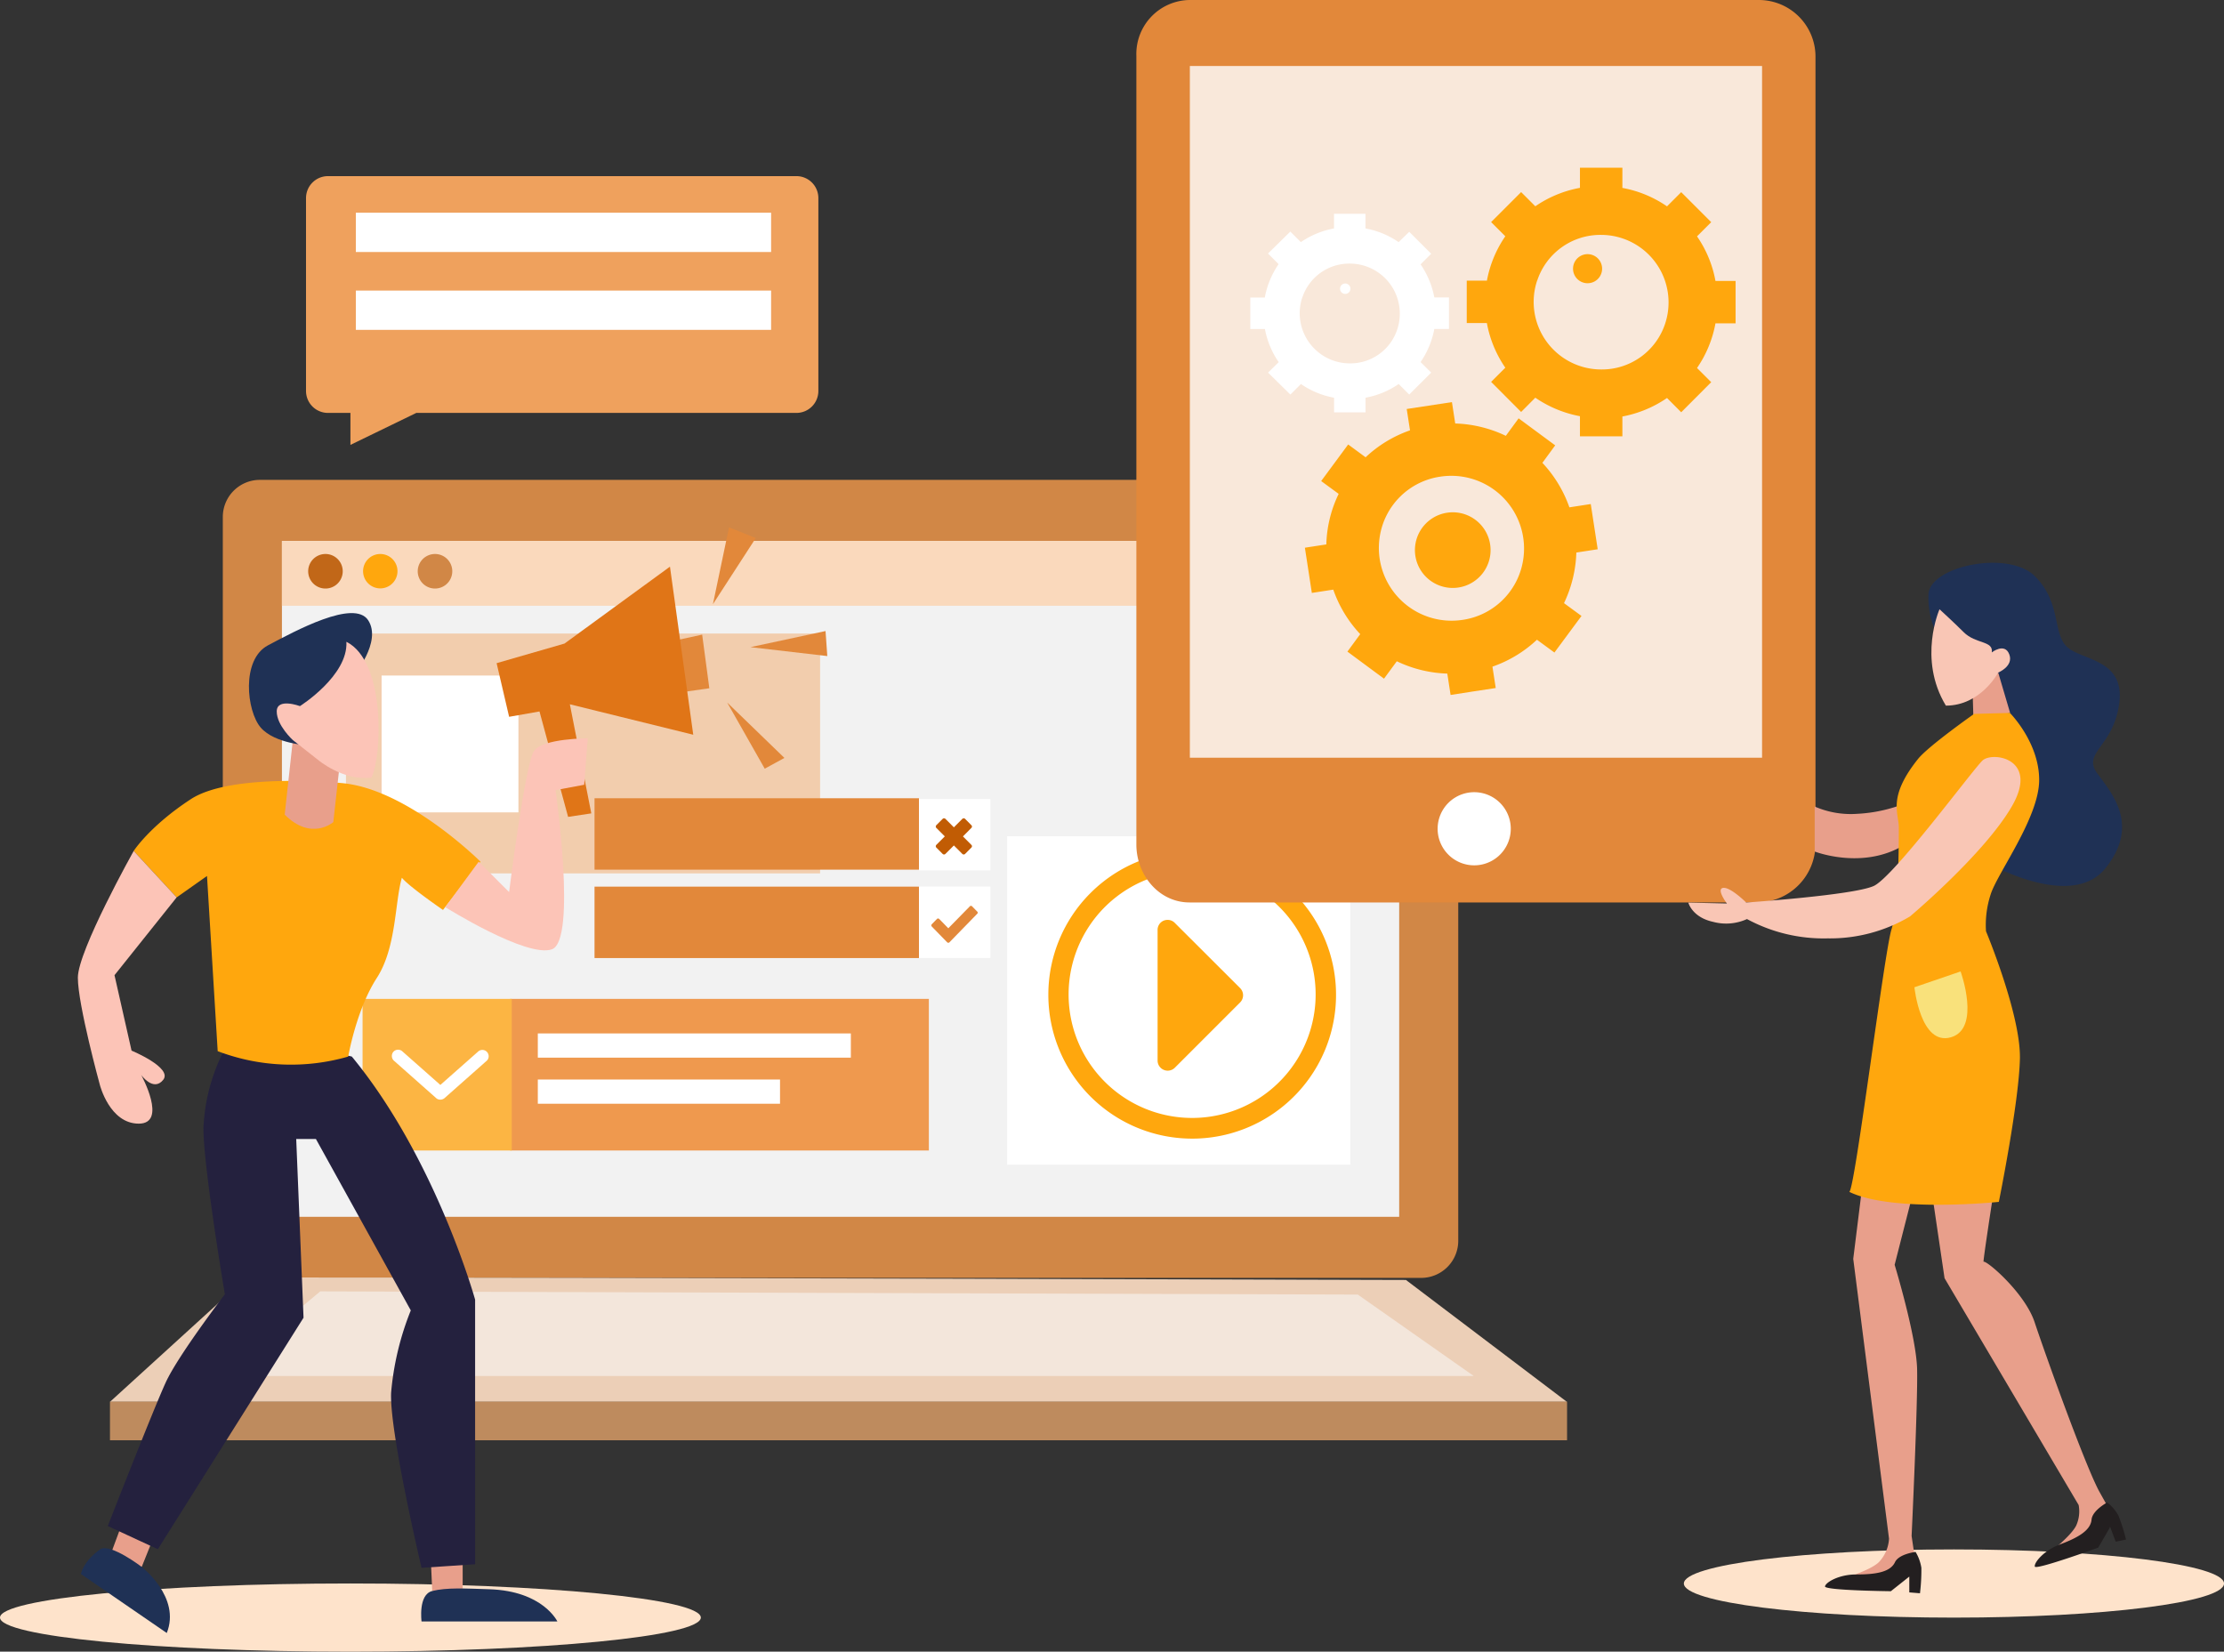<svg id="imgggggg" xmlns="http://www.w3.org/2000/svg" width="360.493" height="267.72" viewBox="0 0 360.493 267.72">
  <rect x="0" y="0" width="360.493" height="267.72" fill="#333333" stroke="none"/>
  <path id="Path_111977" data-name="Path 111977" d="M56.8,227.454c31.37,0,56.8-2.474,56.8-5.527S88.171,216.4,56.8,216.4,0,218.874,0,221.927,25.431,227.454,56.8,227.454Z" transform="translate(0 40.266)" fill="#fee3cb"/>
  <path id="Path_111978" data-name="Path 111978" d="M273.9,222.8c24.178,0,43.778-2.474,43.778-5.527s-19.6-5.527-43.778-5.527-43.778,2.474-43.778,5.527S249.719,222.8,273.9,222.8Z" transform="translate(42.819 39.401)" fill="#fee3cb"/>
  <path id="Path_111979" data-name="Path 111979" d="M224.692,65.58H36.463a6.013,6.013,0,0,0-6.013,6.013V188.92a6.013,6.013,0,0,0,6.013,6.013H224.692a6.014,6.014,0,0,0,6.013-6.013V71.593A6.013,6.013,0,0,0,224.692,65.58Z" transform="translate(5.666 12.202)" fill="#d18746"/>
  <path id="Path_111980" data-name="Path 111980" d="M219.63,73.93H38.529V183.476h181.1Z" transform="translate(7.169 13.756)" fill="#f2f2f2"/>
  <path id="Path_111981" data-name="Path 111981" d="M37.161,174.58,15.029,194.743H251.188l-26.094-19.76S93.2,174.58,37.161,174.58Z" transform="translate(2.797 32.484)" fill="#eccfb7"/>
  <path id="Path_111982" data-name="Path 111982" d="M214.524,177l18.8,13.2H29.9L46.351,176.48Z" transform="translate(5.564 32.838)" fill="#f3e6db"/>
  <path id="Path_111983" data-name="Path 111983" d="M251.211,191.55H15.029v6.262H251.211Z" transform="translate(2.797 35.642)" fill="#be8b5e"/>
  <path id="Path_111984" data-name="Path 111984" d="M219.63,73.93H38.529v10.5h181.1Z" transform="translate(7.169 13.756)" fill="#fad9bc"/>
  <path id="Path_111985" data-name="Path 111985" d="M124.136,86.58H47.279v38.88h76.857Z" transform="translate(8.797 16.11)" fill="#f2cdad"/>
  <path id="Path_111986" data-name="Path 111986" d="M74.33,92.32H52.15V114.5H74.33Z" transform="translate(9.704 17.178)" fill="#fff"/>
  <path id="Path_111987" data-name="Path 111987" d="M137.588,136.51H69.721v24.575h67.867Z" transform="translate(12.973 25.401)" fill="#ef994e"/>
  <path id="Path_111988" data-name="Path 111988" d="M124.24,141.23H73.5v3.926h50.74Z" transform="translate(13.676 26.279)" fill="#fff"/>
  <path id="Path_111989" data-name="Path 111989" d="M112.759,147.53H73.5v3.926h39.259Z" transform="translate(13.676 27.451)" fill="#fff"/>
  <path id="Path_111990" data-name="Path 111990" d="M49.549,161.085H73.734V136.51H49.549Z" transform="translate(9.22 25.401)" fill="#fcb543"/>
  <path id="Path_111991" data-name="Path 111991" d="M53.834,143.757a1.031,1.031,0,0,1,1.459,0l6.12,5.408,6.12-5.408A1.023,1.023,0,0,1,68.98,145.2l-6.832,6.049a1.049,1.049,0,0,1-.735.3.973.973,0,0,1-.735-.3l-6.844-6.061a1.055,1.055,0,0,1,0-1.435Z" transform="translate(9.965 26.693)" fill="#fff"/>
  <path id="Path_111992" data-name="Path 111992" d="M133.84,121.17H81.25v11.576h52.59Z" transform="translate(15.118 22.546)" fill="#e2883a"/>
  <path id="Path_111993" data-name="Path 111993" d="M133.84,109.09H81.25v11.576h52.59Z" transform="translate(15.118 20.299)" fill="#e2883a"/>
  <path id="Path_111994" data-name="Path 111994" d="M125.59,120.766h11.576V109.19H125.59Z" transform="translate(23.369 20.317)" fill="#fff"/>
  <path id="Path_111995" data-name="Path 111995" d="M133.655,116.136a.311.311,0,0,1,.072.1.3.3,0,0,1,0,.241.316.316,0,0,1-.072.1l-1.02,1.032a.321.321,0,0,1-.439,0l-1.376-1.376-1.376,1.376a.321.321,0,0,1-.439,0l-1.032-1.032a.324.324,0,0,1-.087-.219.32.32,0,0,1,.087-.219l1.376-1.376-1.376-1.376a.324.324,0,0,1-.087-.219.32.32,0,0,1,.087-.219l1.032-1.032a.318.318,0,0,1,.439,0l1.376,1.376,1.376-1.376a.318.318,0,0,1,.439,0l1.02,1.032a.311.311,0,0,1,.072.1.3.3,0,0,1,0,.241.316.316,0,0,1-.072.1l-1.364,1.376Z" transform="translate(23.796 20.808)" fill="#c15c04"/>
  <path id="Path_111996" data-name="Path 111996" d="M125.59,132.736h11.576V121.16H125.59Z" transform="translate(23.369 22.544)" fill="#fff"/>
  <path id="Path_111997" data-name="Path 111997" d="M134.716,124.727l-.83-.854a.235.235,0,0,0-.083-.06.264.264,0,0,0-.1-.02.258.258,0,0,0-.1.02.25.25,0,0,0-.084.06l-3.487,3.558-1.483-1.518a.258.258,0,0,0-.178-.07.263.263,0,0,0-.178.07l-.842.866a.274.274,0,0,0-.071.184.279.279,0,0,0,.071.184l2.5,2.562a.264.264,0,0,0,.178.071.247.247,0,0,0,.1-.017.237.237,0,0,0,.081-.055l4.507-4.626a.237.237,0,0,0,.061-.081.253.253,0,0,0,.023-.1.305.305,0,0,0-.083-.19Z" transform="translate(23.683 23.034)" fill="#e2883a"/>
  <path id="Path_111998" data-name="Path 111998" d="M47.717,78.509a2.8,2.8,0,1,1-.82-1.979A2.8,2.8,0,0,1,47.717,78.509Z" transform="translate(7.837 14.087)" fill="#c16718"/>
  <path id="Path_111999" data-name="Path 111999" d="M55.2,78.509a2.788,2.788,0,1,1-.209-1.07A2.8,2.8,0,0,1,55.2,78.509Z" transform="translate(9.229 14.087)" fill="#ffa70d"/>
  <path id="Path_112000" data-name="Path 112000" d="M62.688,78.509a2.8,2.8,0,1,1-.82-1.979A2.8,2.8,0,0,1,62.688,78.509Z" transform="translate(10.623 14.087)" fill="#d18746"/>
  <path id="Path_112001" data-name="Path 112001" d="M193.256,114.28H137.641v53.243h55.615Z" transform="translate(25.611 21.264)" fill="#fff"/>
  <path id="Path_112002" data-name="Path 112002" d="M143.27,139.573a23.317,23.317,0,1,0,6.829-16.453A23.28,23.28,0,0,0,143.27,139.573Zm3.285,0a20.021,20.021,0,1,1,5.864,14.133A19.99,19.99,0,0,1,146.555,139.573Z" transform="translate(26.658 21.638)" fill="#ffa70d"/>
  <path id="Path_112003" data-name="Path 112003" d="M158.2,127.347v21.148a1.636,1.636,0,0,0,1,1.528,1.635,1.635,0,0,0,1.791-.342l10.592-10.592a1.647,1.647,0,0,0,0-2.313L160.986,126.2a1.589,1.589,0,0,0-1.186-.486,1.661,1.661,0,0,0-.629.13,1.626,1.626,0,0,0-.973,1.506Z" transform="translate(29.436 23.391)" fill="#ffa70d"/>
  <path id="Path_112004" data-name="Path 112004" d="M155.3,136.884c0,4.958,3.665,9.394,8.623,9.394h92.336a9.49,9.49,0,0,0,9.121-9.394V9.062A9.182,9.182,0,0,0,256.259,0H163.924A8.752,8.752,0,0,0,155.3,9.062Z" transform="translate(28.896)" fill="#e2883a"/>
  <path id="Path_112005" data-name="Path 112005" d="M255.36,9.02H162.609v112.12H255.36Z" transform="translate(30.257 1.678)" fill="#f9e8da"/>
  <path id="Path_112006" data-name="Path 112006" d="M196.471,114.19A5.928,5.928,0,1,0,198.207,110,5.936,5.936,0,0,0,196.471,114.19Z" transform="translate(36.558 20.144)" fill="#fff"/>
  <path id="Path_112007" data-name="Path 112007" d="M203.7,41.221h-3.25V48.1h3.262a18.694,18.694,0,0,0,2.989,7.235l-2.3,2.3,4.863,4.875,2.3-2.313a18.914,18.914,0,0,0,7.235,3v3.262h6.879V63.246a18.9,18.9,0,0,0,7.235-3l2.3,2.313,4.863-4.875-2.3-2.3a18.694,18.694,0,0,0,2.989-7.235h3.262V41.268h-3.262a18.557,18.557,0,0,0-2.989-7.223l2.3-2.3-4.863-4.863-2.3,2.3a18.684,18.684,0,0,0-7.235-2.989V22.92H218.8v3.262a18.7,18.7,0,0,0-7.235,2.989l-2.3-2.3L204.4,31.732l2.3,2.3a18.694,18.694,0,0,0-2.989,7.235Zm8.172,0a10.782,10.782,0,0,1,10.366-7.413,10.947,10.947,0,0,1,10.366,14.4,10.793,10.793,0,0,1-10.366,7.413,10.949,10.949,0,0,1-10.366-14.446Zm10.52-1.91a2.357,2.357,0,1,1,0-.047Z" transform="translate(37.298 4.265)" fill="#ffa70d"/>
  <path id="Path_112008" data-name="Path 112008" d="M173.241,42.788h-2.372V47.9h2.372a13.97,13.97,0,0,0,2.23,5.361l-1.72,1.7,3.618,3.558,1.708-1.708a13.826,13.826,0,0,0,5.373,2.218V61.4h5.1V59.026a13.812,13.812,0,0,0,5.373-2.218l1.708,1.708,3.558-3.558-1.72-1.708a13.952,13.952,0,0,0,2.23-5.361h2.372V42.776H200.7a13.953,13.953,0,0,0-2.23-5.361l1.72-1.72-3.558-3.558-1.72,1.672a13.812,13.812,0,0,0-5.373-2.218V29.22h-5.1v2.372a13.826,13.826,0,0,0-5.373,2.218L177.357,32.1l-3.618,3.558,1.72,1.72a13.971,13.971,0,0,0-2.23,5.361Zm6.061,0a8.019,8.019,0,0,1,7.7-5.5,8.112,8.112,0,0,1,7.686,10.675,8,8,0,0,1-7.686,5.5,8.126,8.126,0,0,1-7.7-10.71Zm7.8-1.411a.843.843,0,1,1,0-.036Z" transform="translate(31.794 5.437)" fill="#fff"/>
  <path id="Path_112009" data-name="Path 112009" d="M181.805,78.019l-3.475.534,1.127,7.33,3.475-.534A20.175,20.175,0,0,0,187.3,92.56l-2.076,2.835,5.93,4.388,2.076-2.823a20.39,20.39,0,0,0,8.184,2l.534,3.463,3.653-.569,3.665-.557-.534-3.463a20.169,20.169,0,0,0,7.211-4.365l2.835,2.076,4.388-5.93-2.835-2.076a20.443,20.443,0,0,0,2-8.2l3.463-.534-1.127-7.33-3.463.534a20.409,20.409,0,0,0-4.377-7.211l2.076-2.835-5.93-4.377L210.9,60.417a20.4,20.4,0,0,0-8.2-2l-.534-3.463-3.665.557-3.665.557.534,3.463a20.163,20.163,0,0,0-7.2,4.365l-2.823-2.076-4.377,5.93,2.835,2.076a19.96,19.96,0,0,0-2,8.184Zm8.682-1.388a11.611,11.611,0,0,1,9.833-9.6,11.789,11.789,0,0,1,13.367,13.64,11.612,11.612,0,0,1-9.821,9.583,11.791,11.791,0,0,1-13.379-13.628Zm10.888-3.748a6.131,6.131,0,1,1-2.255.818A6.142,6.142,0,0,1,201.375,72.883Z" transform="translate(33.182 10.225)" fill="#ffa70d"/>
  <path id="Path_112010" data-name="Path 112010" d="M250.456,226.64c.593-.439,5.8-1.779,7.472-3.345a6.032,6.032,0,0,0,1.672-3.831l-5.8-45.355,1.637-13.189,20.97,3.274s-1.494,9.666-1.494,10.4c.308-.439,6.725,4.993,8.3,9.821,1.862,5.586,8.065,22.844,10.4,27.28l2.847,5.112-6.547,4.839s-6.168,2.1-5.764,1.471,4.744-3.724,5.788-5.776a5.571,5.571,0,0,0,.4-3.333L268.6,177.24l-1.91-12.952h-3.428l-2.752,10.781s3.5,11.5,3.641,16.866-.89,27.09-.89,27.09l.9,6.1-7.8,2.218S249.863,227.091,250.456,226.64Z" transform="translate(46.596 29.943)" fill="#e89f8b"/>
  <path id="Path_112011" data-name="Path 112011" d="M292.87,211.343a29.635,29.635,0,0,0-1.257-3.938,6.967,6.967,0,0,0-1.791-2.076s-2.372,1.257-2.538,2.752c-.142,1.85-2.372,3.024-5.2,4.08-2.586.984-4.139,2.941-4,3.558s10.283-3.072,10.283-3.072l1.933-3.333.9,2.372Z" transform="translate(51.743 38.206)" fill="#231f20"/>
  <path id="Path_112012" data-name="Path 112012" d="M264.806,218.791a31.172,31.172,0,0,0,.225-4.128,7.112,7.112,0,0,0-.937-2.574s-2.716.32-3.345,1.672c-.795,1.684-3.345,1.981-6.322,1.981-2.752,0-4.9,1.269-5.017,1.933s10.675.783,10.675.783l2.989-2.372v2.562Z" transform="translate(46.408 39.464)" fill="#231f20"/>
  <path id="Path_112013" data-name="Path 112013" d="M265.639,89.8a13.621,13.621,0,0,1-2.087-7.733c.154-4.614,12.94-7.294,17.257-2.977s2.823,9.216,5.195,11.446,9.37,1.933,8.48,9.073-6.1,8.03-3.558,11.458,6.844,8.445,1.317,15.348-18.977-.795-18.977-.795l-2.609-32.546Z" transform="translate(49.038 14.311)" fill="#1f3155"/>
  <path id="Path_112014" data-name="Path 112014" d="M273.733,91.91l1.933,6.547-5.942,1.186-.154-5.207Z" transform="translate(50.159 17.102)" fill="#e89f8b"/>
  <path id="Path_112015" data-name="Path 112015" d="M262.873,109.72a24.313,24.313,0,0,1-8.03,1.779A14.575,14.575,0,0,1,248,110.313v7.294s7.591,2.965,14.233-.9C263.466,116.409,262.873,109.72,262.873,109.72Z" transform="translate(46.146 20.416)" fill="#e89f8b"/>
  <path id="Path_112016" data-name="Path 112016" d="M273.736,90.258s2.087-1.637,2.835.3-1.791,2.965-1.791,2.965-2.823,5.361-8.48,5.361c-4.6-7.591-1.032-15.621-1.032-15.621s2.3,2.1,3.914,3.712C271.15,88.941,274.032,88.324,273.736,90.258Z" transform="translate(49.113 15.492)" fill="#f9c6b5"/>
  <path id="Path_112017" data-name="Path 112017" d="M263.891,104.867c1.684-2.087,9.073-7.283,9.073-7.283l5.8-.154s4.744,4.745,4.744,10.865-6.832,15.17-7.875,18.586a16,16,0,0,0-.747,5.93s5.658,13.533,5.5,20.673-3.416,23.2-3.416,23.2-17.257,1.791-24.243-1.625c.89-.154,5.646-38.678,6.844-42.544s1.186-14.126,1.186-16.5S258.874,111.117,263.891,104.867Z" transform="translate(47.026 18.129)" fill="#ffa70d"/>
  <path id="Path_112018" data-name="Path 112018" d="M278.434,104.007c1.637-1.483,9.216-.3,4.744,7.437s-16.51,17.85-16.51,17.85a25.362,25.362,0,0,1-13.379,3.558,26.1,26.1,0,0,1-13.047-3.131,8.149,8.149,0,0,1-5.5.451c-3.416-.747-4.009-3.119-4.009-3.119l6.251.142s-1.791-2.372-.6-2.526,3.724,2.372,3.724,2.372,17.4-1.186,20.673-2.681S276.8,105.537,278.434,104.007Z" transform="translate(42.932 19.25)" fill="#f9c6b5"/>
  <path id="Path_112019" data-name="Path 112019" d="M261.631,135.322l7.484-2.562s3.357,9.263-1.578,10.675S261.631,135.322,261.631,135.322Z" transform="translate(48.682 24.703)" fill="#f9e17b"/>
  <path id="Path_112020" data-name="Path 112020" d="M17.384,207.54l-2.894,7.816h5.788l2.325-5.788Z" transform="translate(2.696 38.617)" fill="#e89f8b"/>
  <path id="Path_112021" data-name="Path 112021" d="M58.83,212.05l.285,6.381,4.934-.285v-6.1Z" transform="translate(10.947 39.456)" fill="#e89f8b"/>
  <path id="Path_112022" data-name="Path 112022" d="M24.973,225.326l-13.913-9.56s.3-2.028,3.191-4.056c1.744-.866,6.666,2.906,6.666,2.906S27.3,219.538,24.973,225.326Z" transform="translate(2.058 39.369)" fill="#1f3155"/>
  <path id="Path_112023" data-name="Path 112023" d="M57.62,222.429s-.581-4.353,1.732-4.934,5.337-.415,9.275-.285c8.694.285,11.007,5.219,11.007,5.219Z" transform="translate(10.709 40.393)" fill="#1f3155"/>
  <path id="Path_112024" data-name="Path 112024" d="M33.542,143.592a30.421,30.421,0,0,0-3.309,12.537c0,6.369,3.475,26.948,3.475,26.948s-7.532,9.844-9.56,14.233-9.417,23.33-9.417,23.33l8.113,3.76,23.615-37.527L45.272,157.9h3.191l15.383,27.79a46.446,46.446,0,0,0-3.191,13.331c-.285,6.369,4.934,28.395,4.934,28.395l8.682-.581V183.943s-6.369-22.891-19.985-39.4C49.933,143.379,33.542,143.592,33.542,143.592Z" transform="translate(2.741 26.716)" fill="#24213e"/>
  <path id="Path_112025" data-name="Path 112025" d="M90.34,88.177l6.666-1.447,1.162,8.694-6.085.866Z" transform="translate(16.81 16.138)" fill="#e2883a"/>
  <path id="Path_112026" data-name="Path 112026" d="M67.869,93.084l2.028,8.694,4.922-.866L79.457,118l3.76-.569L79.742,99.75l20,4.934L95.967,77.44,78.876,89.906Z" transform="translate(12.628 14.409)" fill="#e07517"/>
  <path id="Path_112027" data-name="Path 112027" d="M51.883,107.064s-17.672-1.744-24.338,2.609-9.275,8.4-9.275,8.4l6.962,7.532,4.922-3.475,1.732,28.395a33.4,33.4,0,0,0,21.16.878s1.293-7.579,4.638-12.75c3.179-4.934,2.894-12.169,4.056-16.237,1.186,1.459,6.666,5.219,6.666,5.219l6.085-7.816S62.6,107.93,51.883,107.064Z" transform="translate(3.399 19.857)" fill="#ffa70d"/>
  <path id="Path_112028" data-name="Path 112028" d="M38.91,113.226l1.317-12.086,7.745,2.621-1.186,10.675S43.239,117.567,38.91,113.226Z" transform="translate(7.24 18.819)" fill="#e89f8b"/>
  <path id="Path_112029" data-name="Path 112029" d="M60.85,128.263s13.248,8.3,17.3,6.832.581-25.8.581-25.8l4.638-.866.581-7.532s-7.247,0-8.694,2.028S71.2,125.819,71.2,125.819L66.27,120.9Z" transform="translate(11.322 18.775)" fill="#fcc4b7"/>
  <path id="Path_112030" data-name="Path 112030" d="M97.43,84.524l2.609-12.454L104.38,73.8Z" transform="translate(18.129 13.41)" fill="#e2883a"/>
  <path id="Path_112031" data-name="Path 112031" d="M99.381,96.01l6.085,10.722,3.191-1.744Z" transform="translate(18.492 17.865)" fill="#e2883a"/>
  <path id="Path_112032" data-name="Path 112032" d="M102.561,88.849,114.73,86.24l.285,4.056Z" transform="translate(19.084 16.047)" fill="#e2883a"/>
  <path id="Path_112033" data-name="Path 112033" d="M50.981,93.943s4.638-5.5,2.372-8.99S41.492,86.7,37.115,89.009,33.64,99.683,35.929,102.34s7.816,2.906,7.816,2.906Z" transform="translate(6.33 15.59)" fill="#1f3155"/>
  <path id="Path_112034" data-name="Path 112034" d="M40.43,103.639S37.82,101.267,37.82,99s3.76-.866,3.76-.866,7.828-4.922,7.532-10.425c6.381,3.179,5.8,18.538,4.056,22.013-4.626.581-8.682-2.894-8.682-2.894Z" transform="translate(7.037 16.32)" fill="#fcc4b7"/>
  <path id="Path_112035" data-name="Path 112035" d="M26.653,123.822,19.69,116.29s-9.05,16.166-9.05,20.543S14.2,154.185,14.2,154.185s1.577,6.31,6.31,6.31.4-7.887.4-7.887,1.969,2.764,3.558.795-5.124-4.744-5.124-4.744l-2.764-12.228Z" transform="translate(1.98 21.638)" fill="#fcc4b7"/>
  <path id="Path_112036" data-name="Path 112036" d="M121.287,24.07H45.379a3.558,3.558,0,0,0-3.558,3.558V58.893a3.558,3.558,0,0,0,3.558,3.558H49.02v5.183l10.675-5.183H121.31a3.557,3.557,0,0,0,3.558-3.558V27.628a3.557,3.557,0,0,0-3.582-3.558Z" transform="translate(7.782 4.479)" fill="#efa15d"/>
  <path id="Path_112037" data-name="Path 112037" d="M115.941,29.07H48.631v6.369h67.31Z" transform="translate(9.049 5.409)" fill="#fff"/>
  <path id="Path_112038" data-name="Path 112038" d="M115.941,39.71H48.631v6.369h67.31Z" transform="translate(9.049 7.389)" fill="#fff"/>
</svg>
